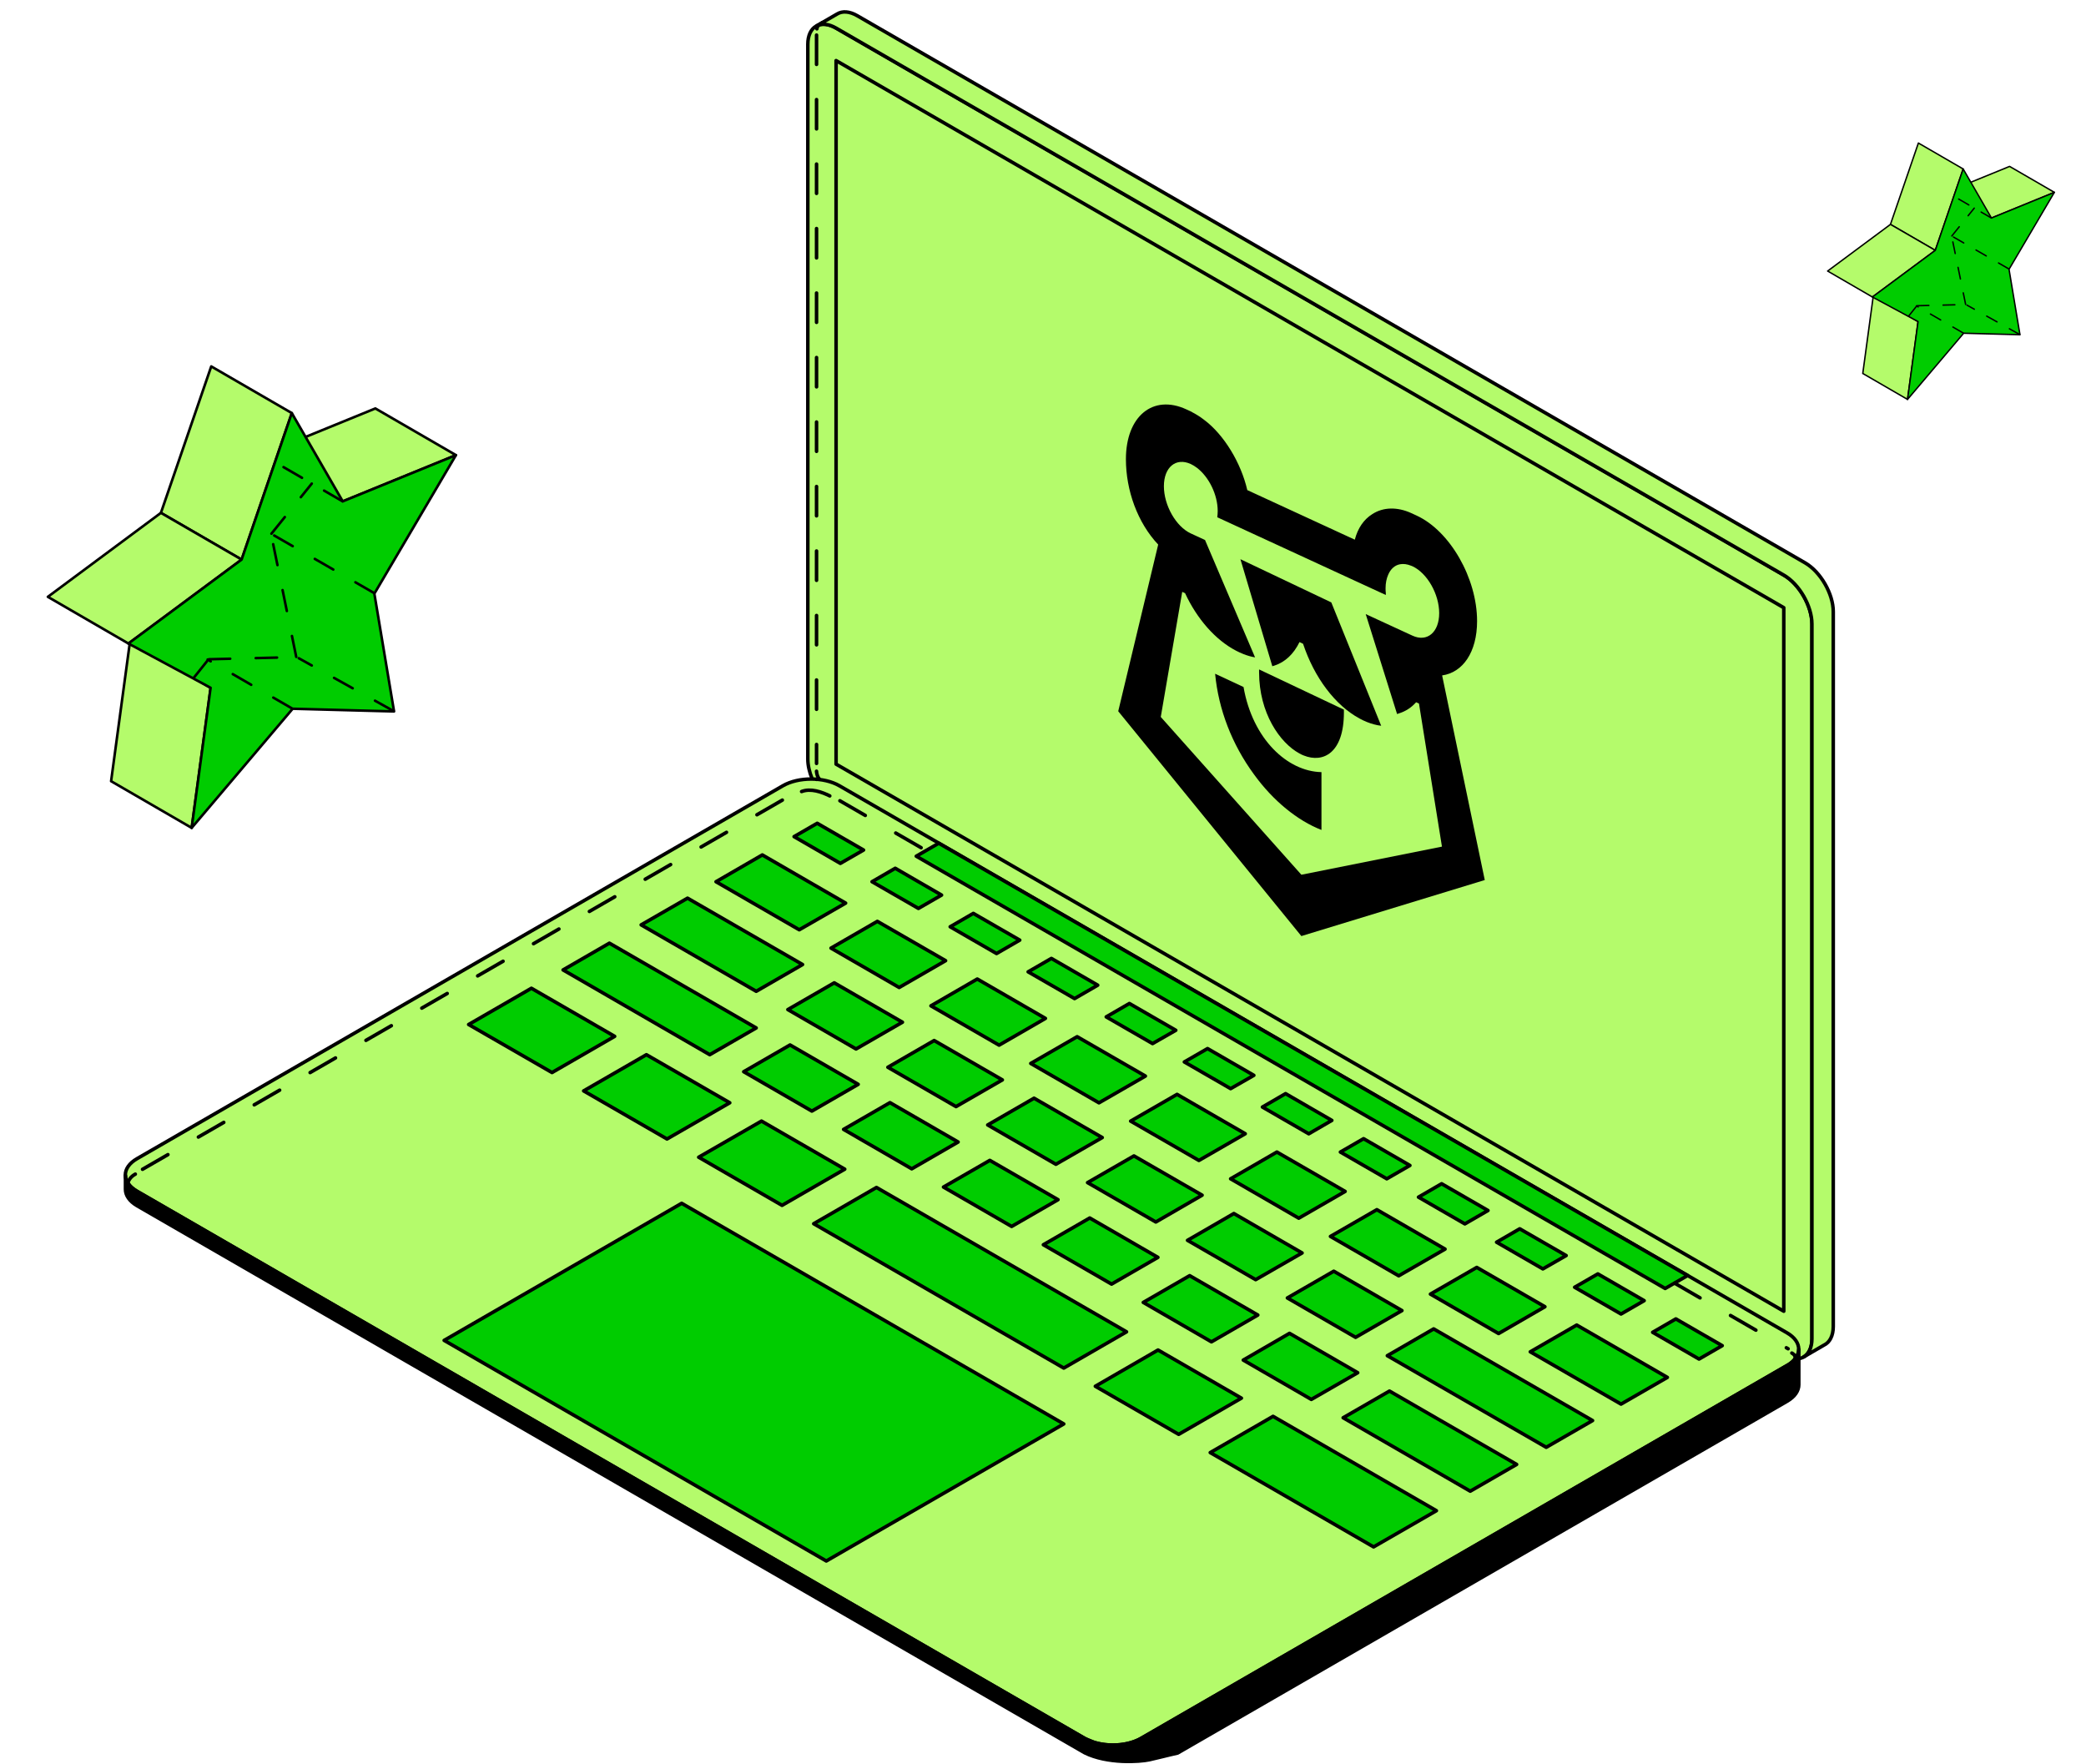 <?xml version="1.0" encoding="UTF-8"?> <svg xmlns="http://www.w3.org/2000/svg" width="175" height="148" viewBox="0 0 175 148" fill="none"> <path d="M28.755 42.058L21.994 38.14L31.49 34.264L38.251 38.181L28.755 42.058Z" fill="#B4FB6B" stroke="black" stroke-width="0.214" stroke-miterlimit="10" stroke-linejoin="round"></path> <path d="M16.081 69.45L9.32 65.533L10.91 53.78L17.671 57.697L16.081 69.45Z" fill="#B4FB6B" stroke="black" stroke-width="0.214" stroke-miterlimit="10" stroke-linejoin="round"></path> <path d="M20.271 46.942L13.5 43.024L17.721 30.737L24.482 34.654L20.271 46.942Z" fill="#B4FB6B" stroke="black" stroke-width="0.214" stroke-miterlimit="10" stroke-linejoin="round"></path> <path d="M10.774 53.985L4.014 50.068L13.499 43.024L20.27 46.942L10.774 53.985Z" fill="#B4FB6B" stroke="black" stroke-width="0.214" stroke-miterlimit="10" stroke-linejoin="round"></path> <path d="M24.48 34.654L28.754 42.058L38.249 38.181L31.406 49.8L33.058 59.682L24.553 59.456L16.079 69.45L17.668 57.697L10.773 53.985L20.269 46.942L24.48 34.654Z" fill="#00CC00" stroke="black" stroke-width="0.214" stroke-miterlimit="10" stroke-linejoin="round"></path> <path d="M16.248 56.869L17.582 55.198" stroke="black" stroke-width="0.214" stroke-miterlimit="10" stroke-linecap="round" stroke-linejoin="round" stroke-dasharray="1.79 2.14"></path> <path d="M24.477 59.418L17.416 55.328" stroke="black" stroke-width="0.214" stroke-miterlimit="10" stroke-linecap="round" stroke-linejoin="round" stroke-dasharray="1.79 2.14"></path> <path d="M33.022 59.651L25.064 55.218" stroke="black" stroke-width="0.214" stroke-miterlimit="10" stroke-linecap="round" stroke-linejoin="round" stroke-dasharray="1.79 2.14"></path> <path d="M28.736 42.053L23.109 38.794" stroke="black" stroke-width="0.214" stroke-miterlimit="10" stroke-linecap="round" stroke-linejoin="round" stroke-dasharray="1.79 2.14"></path> <path d="M31.366 49.74L22.768 44.787" stroke="black" stroke-width="0.214" stroke-miterlimit="10" stroke-linecap="round" stroke-linejoin="round" stroke-dasharray="1.79 2.14"></path> <path d="M17.523 55.304L24.869 55.123" stroke="black" stroke-width="0.214" stroke-miterlimit="10" stroke-linecap="round" stroke-linejoin="round" stroke-dasharray="1.79 2.14"></path> <path d="M24.852 55.106L22.617 44.184" stroke="black" stroke-width="0.214" stroke-miterlimit="10" stroke-linecap="round" stroke-linejoin="round" stroke-dasharray="1.79 2.14"></path> <path d="M22.771 44.769L26.155 40.568" stroke="black" stroke-width="0.214" stroke-miterlimit="10" stroke-linecap="round" stroke-linejoin="round" stroke-dasharray="1.79 2.14"></path> <g clip-path="url(#clip0_3272_499)"> <path d="M167.07 18.288L163.314 16.112L168.59 13.959L172.346 16.135L167.07 18.288Z" fill="#B4FB6B" stroke="black" stroke-width="0.119" stroke-miterlimit="10" stroke-linejoin="round"></path> <path d="M160.029 33.507L156.273 31.33L157.157 24.801L160.912 26.977L160.029 33.507Z" fill="#B4FB6B" stroke="black" stroke-width="0.119" stroke-miterlimit="10" stroke-linejoin="round"></path> <path d="M162.355 21.002L158.594 18.825L160.939 11.999L164.695 14.175L162.355 21.002Z" fill="#B4FB6B" stroke="black" stroke-width="0.119" stroke-miterlimit="10" stroke-linejoin="round"></path> <path d="M157.08 24.915L153.324 22.738L158.594 18.825L162.356 21.002L157.08 24.915Z" fill="#B4FB6B" stroke="black" stroke-width="0.119" stroke-miterlimit="10" stroke-linejoin="round"></path> <path d="M164.695 14.175L167.069 18.288L172.345 16.135L168.543 22.59L169.46 28.079L164.735 27.954L160.027 33.506L160.911 26.977L157.08 24.915L162.356 21.002L164.695 14.175Z" fill="#00CC00" stroke="black" stroke-width="0.119" stroke-miterlimit="10" stroke-linejoin="round"></path> <path d="M160.121 26.517L160.862 25.588" stroke="black" stroke-width="0.119" stroke-miterlimit="10" stroke-linecap="round" stroke-linejoin="round" stroke-dasharray="0.99 1.19"></path> <path d="M164.693 27.933L160.77 25.661" stroke="black" stroke-width="0.119" stroke-miterlimit="10" stroke-linecap="round" stroke-linejoin="round" stroke-dasharray="0.99 1.19"></path> <path d="M169.44 28.063L165.02 25.6" stroke="black" stroke-width="0.119" stroke-miterlimit="10" stroke-linecap="round" stroke-linejoin="round" stroke-dasharray="0.99 1.19"></path> <path d="M167.06 18.286L163.934 16.476" stroke="black" stroke-width="0.119" stroke-miterlimit="10" stroke-linecap="round" stroke-linejoin="round" stroke-dasharray="0.99 1.19"></path> <path d="M168.521 22.556L163.744 19.805" stroke="black" stroke-width="0.119" stroke-miterlimit="10" stroke-linecap="round" stroke-linejoin="round" stroke-dasharray="0.99 1.19"></path> <path d="M160.828 25.648L164.909 25.547" stroke="black" stroke-width="0.119" stroke-miterlimit="10" stroke-linecap="round" stroke-linejoin="round" stroke-dasharray="0.99 1.19"></path> <path d="M164.902 25.538L163.66 19.47" stroke="black" stroke-width="0.119" stroke-miterlimit="10" stroke-linecap="round" stroke-linejoin="round" stroke-dasharray="0.99 1.19"></path> <path d="M163.744 19.795L165.624 17.461" stroke="black" stroke-width="0.119" stroke-miterlimit="10" stroke-linecap="round" stroke-linejoin="round" stroke-dasharray="0.99 1.19"></path> </g> <path d="M152.216 51.17L152.322 111.934L152.144 112.827L151.605 113.605L151.07 113.951L150.916 113.988L150.882 113.058L150.3 112.183L149.646 111.665L148.251 110.821L73.602 67.754L69.881 65.692L69.134 65.483L68.244 65.394L68.133 65.328L67.929 64.667L67.772 64.135L67.77 63.676L67.76 63.042L67.775 3.88L67.789 3.454L67.871 2.996L68.107 2.485L68.538 2.154L68.874 2.037L70.803 2.045L150.335 47.876L152.216 51.17Z" fill="#B4FB6B"></path> <path d="M68.132 65.327C67.903 64.776 67.77 64.204 67.77 63.675V3.717C67.77 2.215 68.837 1.6 70.142 2.355L149.652 48.245C150.953 48.997 152.012 50.843 152.012 52.345V112.303C152.012 113.411 151.438 114.035 150.617 113.988" stroke="black" stroke-width="0.295" stroke-miterlimit="10" stroke-linecap="round" stroke-linejoin="round"></path> <path d="M151.433 47.216L71.923 1.321C71.266 0.939 70.663 0.91 70.236 1.169L68.537 2.154H68.541C68.964 1.949 69.522 2.002 70.138 2.355L149.647 48.246C150.948 48.997 152.007 50.843 152.007 52.345V112.303C152.007 113.05 151.749 113.576 151.322 113.826L153.025 112.837C153.493 112.615 153.797 112.069 153.797 111.273V51.315C153.797 49.813 152.734 47.971 151.433 47.216Z" fill="#B4FB6B" stroke="black" stroke-width="0.295" stroke-miterlimit="10" stroke-linecap="round" stroke-linejoin="round"></path> <path d="M149.646 109.997L70.141 64.102V5.083L149.646 50.978V109.997Z" fill="#B4FB6B" stroke="black" stroke-width="0.295" stroke-miterlimit="10" stroke-linecap="round" stroke-linejoin="round"></path> <path d="M95.729 145.83C94.428 146.581 92.297 146.581 90.992 145.83L11.491 99.935C10.19 99.18 10.19 97.953 11.491 97.202L65.681 65.916C66.986 65.165 69.112 65.165 70.417 65.916L131.697 101.293L149.923 111.815C151.224 112.566 151.224 113.797 149.923 114.548L95.729 145.83Z" fill="#B4FB6B" stroke="black" stroke-width="0.295" stroke-miterlimit="10" stroke-linecap="round" stroke-linejoin="round"></path> <path d="M70.5 72.428L66.617 70.184L68.558 69.064L72.445 71.308L70.5 72.428Z" fill="#00CC00" stroke="black" stroke-width="0.295" stroke-miterlimit="10" stroke-linecap="round" stroke-linejoin="round"></path> <path d="M77.049 76.207L73.158 73.966L75.103 72.838L78.99 75.087L77.049 76.207Z" fill="#00CC00" stroke="black" stroke-width="0.295" stroke-miterlimit="10" stroke-linecap="round" stroke-linejoin="round"></path> <path d="M83.603 79.991L79.712 77.746L81.654 76.622L85.549 78.866L83.603 79.991Z" fill="#00CC00" stroke="black" stroke-width="0.295" stroke-miterlimit="10" stroke-linecap="round" stroke-linejoin="round"></path> <path d="M90.148 83.77L86.253 81.526L88.203 80.401L92.09 82.646L90.148 83.77Z" fill="#00CC00" stroke="black" stroke-width="0.295" stroke-miterlimit="10" stroke-linecap="round" stroke-linejoin="round"></path> <path d="M96.691 87.546L92.804 85.305L94.746 84.181L98.641 86.429L96.691 87.546Z" fill="#00CC00" stroke="black" stroke-width="0.295" stroke-miterlimit="10" stroke-linecap="round" stroke-linejoin="round"></path> <path d="M103.24 91.325L99.357 89.085L101.303 87.964L105.189 90.209L103.24 91.325Z" fill="#00CC00" stroke="black" stroke-width="0.295" stroke-miterlimit="10" stroke-linecap="round" stroke-linejoin="round"></path> <path d="M109.795 95.113L105.908 92.869L107.85 91.744L111.732 93.989L109.795 95.113Z" fill="#00CC00" stroke="black" stroke-width="0.295" stroke-miterlimit="10" stroke-linecap="round" stroke-linejoin="round"></path> <path d="M116.34 98.888L112.449 96.644L114.394 95.523L118.281 97.768L116.34 98.888Z" fill="#00CC00" stroke="black" stroke-width="0.295" stroke-miterlimit="10" stroke-linecap="round" stroke-linejoin="round"></path> <path d="M122.891 102.671L119 100.427L120.941 99.302L124.832 101.547L122.891 102.671Z" fill="#00CC00" stroke="black" stroke-width="0.295" stroke-miterlimit="10" stroke-linecap="round" stroke-linejoin="round"></path> <path d="M129.435 106.447L125.552 104.206L127.494 103.082L131.389 105.327L129.435 106.447Z" fill="#00CC00" stroke="black" stroke-width="0.295" stroke-miterlimit="10" stroke-linecap="round" stroke-linejoin="round"></path> <path d="M135.992 110.231L132.101 107.986L134.047 106.866L137.934 109.11L135.992 110.231Z" fill="#00CC00" stroke="black" stroke-width="0.295" stroke-miterlimit="10" stroke-linecap="round" stroke-linejoin="round"></path> <path d="M142.537 114.01L138.646 111.765L140.591 110.641L144.482 112.885L142.537 114.01Z" fill="#00CC00" stroke="black" stroke-width="0.295" stroke-miterlimit="10" stroke-linecap="round" stroke-linejoin="round"></path> <path d="M67.051 77.997L60.069 73.967L63.952 71.718L70.941 75.76L67.051 77.997Z" fill="#00CC00" stroke="black" stroke-width="0.295" stroke-miterlimit="10" stroke-linecap="round" stroke-linejoin="round"></path> <path d="M63.441 83.159L53.788 77.586L57.679 75.346L67.328 80.914L63.441 83.159Z" fill="#00CC00" stroke="black" stroke-width="0.295" stroke-miterlimit="10" stroke-linecap="round" stroke-linejoin="round"></path> <path d="M59.542 88.477L47.238 81.366L51.124 79.121L63.438 86.233L59.542 88.477Z" fill="#00CC00" stroke="black" stroke-width="0.295" stroke-miterlimit="10" stroke-linecap="round" stroke-linejoin="round"></path> <path d="M46.309 89.975L39.315 85.945L44.581 82.904L51.566 86.938L46.309 89.975Z" fill="#00CC00" stroke="black" stroke-width="0.295" stroke-miterlimit="10" stroke-linecap="round" stroke-linejoin="round"></path> <path d="M55.957 95.548L48.963 91.514L54.229 88.477L61.223 92.511L55.957 95.548Z" fill="#00CC00" stroke="black" stroke-width="0.295" stroke-miterlimit="10" stroke-linecap="round" stroke-linejoin="round"></path> <path d="M65.607 101.116L58.614 97.078L63.883 94.046L70.869 98.08L65.607 101.116Z" fill="#00CC00" stroke="black" stroke-width="0.295" stroke-miterlimit="10" stroke-linecap="round" stroke-linejoin="round"></path> <path d="M98.883 120.326L91.889 116.292L97.151 113.251L104.145 117.289L98.883 120.326Z" fill="#00CC00" stroke="black" stroke-width="0.295" stroke-miterlimit="10" stroke-linecap="round" stroke-linejoin="round"></path> <path d="M115.234 129.768L101.53 121.856L106.799 118.815L120.504 126.731L115.234 129.768Z" fill="#00CC00" stroke="black" stroke-width="0.295" stroke-miterlimit="10" stroke-linecap="round" stroke-linejoin="round"></path> <path d="M89.242 114.766L68.264 102.656L73.53 99.615L94.508 111.725L89.242 114.766Z" fill="#00CC00" stroke="black" stroke-width="0.295" stroke-miterlimit="10" stroke-linecap="round" stroke-linejoin="round"></path> <path d="M75.433 82.839L69.716 79.536L73.603 77.291L79.328 80.59L75.433 82.839Z" fill="#00CC00" stroke="black" stroke-width="0.295" stroke-miterlimit="10" stroke-linecap="round" stroke-linejoin="round"></path> <path d="M71.816 87.997L66.095 84.693L69.986 82.449L75.707 85.752L71.816 87.997Z" fill="#00CC00" stroke="black" stroke-width="0.295" stroke-miterlimit="10" stroke-linecap="round" stroke-linejoin="round"></path> <path d="M68.109 93.208L62.392 89.905L66.279 87.66L71.996 90.964L68.109 93.208Z" fill="#00CC00" stroke="black" stroke-width="0.295" stroke-miterlimit="10" stroke-linecap="round" stroke-linejoin="round"></path> <path d="M76.488 98.051L70.771 94.743L74.661 92.499L80.379 95.802L76.488 98.051Z" fill="#00CC00" stroke="black" stroke-width="0.295" stroke-miterlimit="10" stroke-linecap="round" stroke-linejoin="round"></path> <path d="M84.869 102.885L79.151 99.581L83.038 97.341L88.76 100.64L84.869 102.885Z" fill="#00CC00" stroke="black" stroke-width="0.295" stroke-miterlimit="10" stroke-linecap="round" stroke-linejoin="round"></path> <path d="M93.252 107.723L87.53 104.42L91.421 102.175L97.139 105.479L93.252 107.723Z" fill="#00CC00" stroke="black" stroke-width="0.295" stroke-miterlimit="10" stroke-linecap="round" stroke-linejoin="round"></path> <path d="M101.631 112.565L95.913 109.258L99.804 107.013L105.521 110.317L101.631 112.565Z" fill="#00CC00" stroke="black" stroke-width="0.295" stroke-miterlimit="10" stroke-linecap="round" stroke-linejoin="round"></path> <path d="M110.011 117.396L104.302 114.096L108.181 111.852L113.902 115.155L110.011 117.396Z" fill="#00CC00" stroke="black" stroke-width="0.295" stroke-miterlimit="10" stroke-linecap="round" stroke-linejoin="round"></path> <path d="M123.344 125.094L112.68 118.934L116.567 116.694L127.234 122.849L123.344 125.094Z" fill="#00CC00" stroke="black" stroke-width="0.295" stroke-miterlimit="10" stroke-linecap="round" stroke-linejoin="round"></path> <path d="M80.203 92.832L74.486 89.532L78.368 87.288L84.09 90.591L80.203 92.832Z" fill="#00CC00" stroke="black" stroke-width="0.295" stroke-miterlimit="10" stroke-linecap="round" stroke-linejoin="round"></path> <path d="M88.58 97.67L82.862 94.37L86.749 92.126L92.471 95.429L88.58 97.67Z" fill="#00CC00" stroke="black" stroke-width="0.295" stroke-miterlimit="10" stroke-linecap="round" stroke-linejoin="round"></path> <path d="M96.965 102.512L91.239 99.208L95.13 96.968L100.848 100.263L96.965 102.512Z" fill="#00CC00" stroke="black" stroke-width="0.295" stroke-miterlimit="10" stroke-linecap="round" stroke-linejoin="round"></path> <path d="M105.341 107.349L99.624 104.05L103.511 101.801L109.236 105.108L105.341 107.349Z" fill="#00CC00" stroke="black" stroke-width="0.295" stroke-miterlimit="10" stroke-linecap="round" stroke-linejoin="round"></path> <path d="M113.726 112.188L108.001 108.884L111.892 106.64L117.613 109.943L113.726 112.188Z" fill="#00CC00" stroke="black" stroke-width="0.295" stroke-miterlimit="10" stroke-linecap="round" stroke-linejoin="round"></path> <path d="M129.717 121.413L116.386 113.727L120.273 111.479L133.604 119.169L129.717 121.413Z" fill="#00CC00" stroke="black" stroke-width="0.295" stroke-miterlimit="10" stroke-linecap="round" stroke-linejoin="round"></path> <path d="M83.816 87.677L78.099 84.378L81.986 82.129L87.703 85.432L83.816 87.677Z" fill="#00CC00" stroke="black" stroke-width="0.295" stroke-miterlimit="10" stroke-linecap="round" stroke-linejoin="round"></path> <path d="M92.195 92.515L86.473 89.211L90.364 86.967L96.09 90.27L92.195 92.515Z" fill="#00CC00" stroke="black" stroke-width="0.295" stroke-miterlimit="10" stroke-linecap="round" stroke-linejoin="round"></path> <path d="M100.58 97.349L94.854 94.049L98.745 91.805L104.467 95.108L100.58 97.349Z" fill="#00CC00" stroke="black" stroke-width="0.295" stroke-miterlimit="10" stroke-linecap="round" stroke-linejoin="round"></path> <path d="M108.957 102.192L103.239 98.888L107.122 96.644L112.848 99.947L108.957 102.192Z" fill="#00CC00" stroke="black" stroke-width="0.295" stroke-miterlimit="10" stroke-linecap="round" stroke-linejoin="round"></path> <path d="M117.342 107.026L111.616 103.722L115.507 101.478L121.229 104.785L117.342 107.026Z" fill="#00CC00" stroke="black" stroke-width="0.295" stroke-miterlimit="10" stroke-linecap="round" stroke-linejoin="round"></path> <path d="M125.721 111.869L120.003 108.561L123.89 106.321L129.607 109.62L125.721 111.869Z" fill="#00CC00" stroke="black" stroke-width="0.295" stroke-miterlimit="10" stroke-linecap="round" stroke-linejoin="round"></path> <path d="M135.992 117.789L128.379 113.402L132.274 111.157L139.879 115.548L135.992 117.789Z" fill="#00CC00" stroke="black" stroke-width="0.295" stroke-miterlimit="10" stroke-linecap="round" stroke-linejoin="round"></path> <path d="M139.696 108.089L76.867 71.825L78.755 70.737L141.58 107.001L139.696 108.089Z" fill="#00CC00" stroke="black" stroke-width="0.295" stroke-miterlimit="10" stroke-linecap="round" stroke-linejoin="round"></path> <path d="M89.242 119.452L57.187 100.944L37.261 112.443L69.32 130.95L89.242 119.452Z" fill="#00CC00" stroke="black" stroke-width="0.295" stroke-miterlimit="10" stroke-linecap="round" stroke-linejoin="round"></path> <path d="M150.555 114.057C150.398 114.238 150.19 114.407 149.929 114.559L149.925 114.547L95.731 145.829C94.697 146.428 93.137 146.547 91.894 146.194C91.886 146.194 91.114 145.899 90.995 145.829L11.493 99.934C11.403 99.88 11.321 99.827 11.243 99.77C11.239 99.77 11.231 99.766 11.231 99.761C11.206 99.749 11.19 99.733 11.169 99.712C11.12 99.675 11.079 99.642 11.034 99.606C11.017 99.585 10.993 99.569 10.976 99.548C10.927 99.499 10.878 99.45 10.845 99.4C10.837 99.396 10.829 99.388 10.825 99.384C10.825 99.376 10.825 99.372 10.825 99.372C10.771 99.306 10.734 99.249 10.693 99.187C10.586 99.006 10.529 98.809 10.525 98.621V99.766C10.525 100.266 10.841 100.763 11.498 101.148L90.999 147.039C92.904 147.983 95.612 147.799 96.421 147.622C97.221 147.446 97.948 147.245 98.793 147.06L149.929 117.547C150.586 117.165 150.906 116.66 150.906 116.164V113.205C150.904 113.497 150.787 113.789 150.555 114.057Z" fill="black" stroke="black" stroke-width="0.295" stroke-miterlimit="10" stroke-linecap="round" stroke-linejoin="round"></path> <path d="M68.502 2.943V64.043M68.502 65.37V65.382" stroke="black" stroke-width="0.295" stroke-miterlimit="10" stroke-linecap="round" stroke-linejoin="round" stroke-dasharray="2.46 2.95"></path> <path d="M68.532 2.418C68.54 2.296 68.579 2.226 68.683 2.115C68.759 2.034 68.873 1.977 68.986 1.896" stroke="black" stroke-width="0.295" stroke-miterlimit="10" stroke-linecap="round" stroke-linejoin="round" stroke-dasharray="2.46 2.95"></path> <path d="M68.499 64.697C68.531 65.158 68.746 65.363 68.746 65.363" stroke="black" stroke-width="0.295" stroke-miterlimit="10" stroke-linecap="round" stroke-linejoin="round" stroke-dasharray="2.46 2.95"></path> <path d="M11.957 98.09L66.391 66.682" stroke="black" stroke-width="0.295" stroke-miterlimit="10" stroke-linecap="round" stroke-linejoin="round" stroke-dasharray="2.46 2.95"></path> <path d="M11.352 98.497C11.002 98.684 10.769 98.975 10.688 99.353" stroke="black" stroke-width="0.295" stroke-miterlimit="10" stroke-linecap="round" stroke-linejoin="round" stroke-dasharray="2.46 2.95"></path> <path d="M67.248 66.401C67.99 66.119 68.882 66.393 69.74 66.829" stroke="black" stroke-width="0.295" stroke-miterlimit="10" stroke-linecap="round" stroke-linejoin="round" stroke-dasharray="2.46 2.95"></path> <path d="M140.493 107.647L150.008 113.147" stroke="black" stroke-width="0.295" stroke-miterlimit="10" stroke-linecap="round" stroke-linejoin="round" stroke-dasharray="2.46 2.95"></path> <path d="M70.461 67.175L77.67 71.341" stroke="black" stroke-width="0.295" stroke-miterlimit="10" stroke-linecap="round" stroke-linejoin="round" stroke-dasharray="2.46 2.95"></path> <path d="M150.322 113.507C150.546 113.629 150.681 113.827 150.555 114.059" stroke="black" stroke-width="0.295" stroke-miterlimit="10" stroke-linecap="round" stroke-linejoin="round" stroke-dasharray="2.46 2.95"></path> <path d="M110.861 64.773L110.861 69.623C108.852 68.843 106.805 67.178 105.208 64.974C103.348 62.441 102.224 59.52 101.939 56.519L104.323 57.631C105.088 62.02 108.02 64.719 110.861 64.773Z" fill="black"></path> <path d="M109.37 63.376C109.31 63.347 109.25 63.329 109.19 63.3C109.13 63.272 109.07 63.243 109.003 63.201C107.376 62.319 105.628 59.818 105.628 56.391L105.628 56.158L112.744 59.53L112.744 59.764C112.744 63.18 110.997 64.035 109.37 63.376Z" fill="black"></path> <path d="M115.871 60.884C115.474 60.838 115.069 60.727 114.664 60.565L114.649 60.558C114.551 60.522 114.454 60.475 114.356 60.429C114.259 60.383 114.162 60.336 114.064 60.28L114.057 60.276C112.002 59.167 110.255 56.828 109.318 54.007L109.018 53.864C108.53 54.866 107.818 55.536 106.933 55.829L106.738 55.889L104.062 46.911L111.687 50.536L115.871 60.884Z" fill="black"></path> <path d="M94.456 38.519C94.456 34.914 96.728 33.051 99.525 34.341L99.982 34.552L99.982 34.562C100.319 34.736 100.657 34.94 100.994 35.202C102.681 36.452 104.113 38.828 104.638 41.113L113.658 45.273C113.906 44.317 114.408 43.575 115.128 43.127C116.05 42.53 117.22 42.511 118.39 43.041L118.847 43.252C121.644 44.541 123.916 48.509 123.916 52.104C123.916 54.716 122.716 56.417 120.984 56.66L124.561 73.825L109.175 78.526L93.811 59.665L97.163 45.684C95.431 43.845 94.456 41.14 94.456 38.519ZM104.286 54.858L104.278 54.854C104.181 54.819 104.083 54.774 103.986 54.729C103.896 54.687 103.791 54.639 103.686 54.581C101.961 53.68 100.417 51.917 99.419 49.761L99.18 49.65L97.38 60.144L109.175 73.38L120.969 71.022L119.042 59.022L118.802 58.911C118.405 59.354 117.932 59.666 117.385 59.838L117.205 59.9L114.573 51.516C114.573 51.516 118.427 53.293 118.495 53.324C119.732 53.895 120.737 53.038 120.737 51.438C120.737 49.838 119.732 48.073 118.487 47.499C118.442 47.479 118.405 47.461 118.36 47.45C118.052 47.328 117.745 47.282 117.46 47.334C117.017 47.41 116.665 47.729 116.463 48.204C116.32 48.524 116.238 48.91 116.238 49.363C116.238 49.488 116.245 49.627 116.26 49.759L116.26 49.913L102.119 43.392C102.141 43.229 102.156 43.053 102.156 42.87C102.156 41.491 101.414 40.002 100.409 39.24C100.244 39.116 100.072 39.007 99.899 38.928C98.655 38.354 97.642 39.188 97.642 40.788C97.642 42.388 98.655 44.175 99.899 44.749C99.974 44.783 101.092 45.299 101.092 45.299L105.291 55.147C104.961 55.092 104.623 54.994 104.286 54.858Z" fill="black"></path> <defs> <clipPath id="clip0_3272_499"> <rect width="23.907" height="23.358" fill="white" transform="translate(151.094 11.288)"></rect> </clipPath> </defs> </svg> 